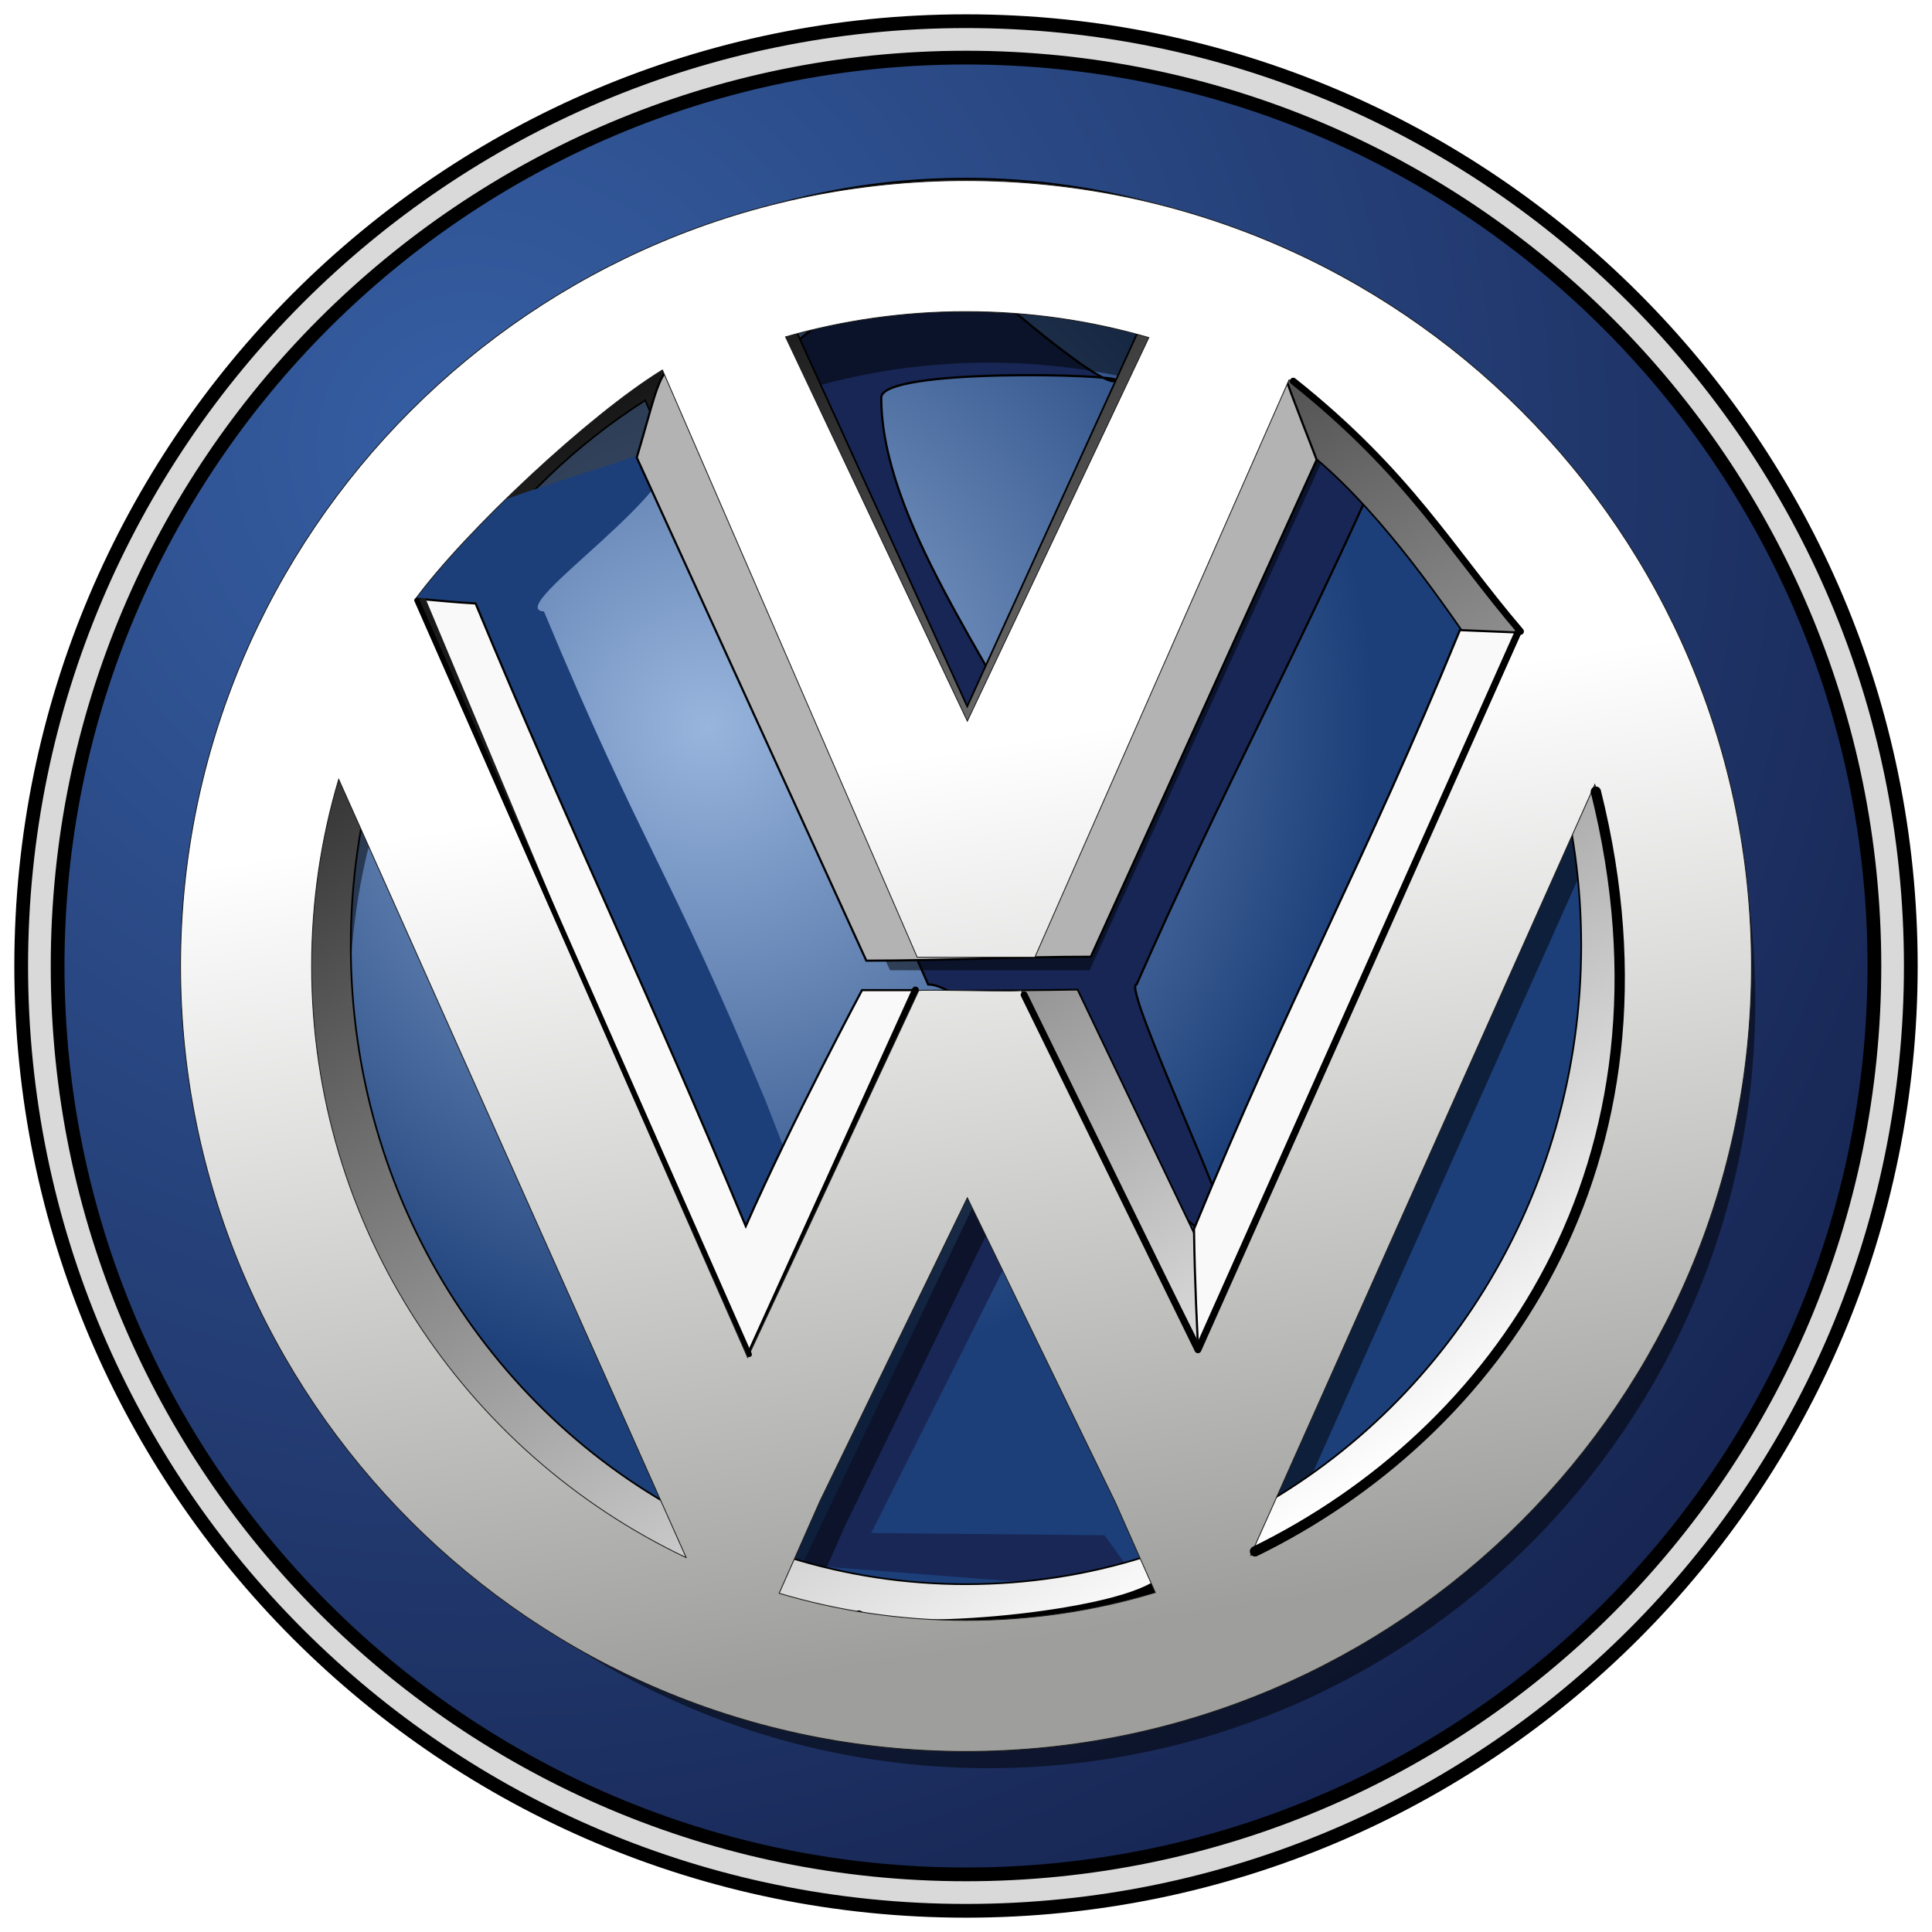 <?xml version="1.0" encoding="UTF-8"?> <svg xmlns:dc="http://purl.org/dc/elements/1.1/" xmlns:cc="http://creativecommons.org/ns#" xmlns:rdf="http://www.w3.org/1999/02/22-rdf-syntax-ns#" xmlns:svg="http://www.w3.org/2000/svg" xmlns="http://www.w3.org/2000/svg" xmlns:xlink="http://www.w3.org/1999/xlink" version="1.1" width="450" height="450" viewBox="0 0 450 450" id="svg2" style="overflow:visible"><defs id="defs4"><radialGradient cx="109.74" cy="345.805" r="398.827" id="RadialGradient" gradientUnits="userSpaceOnUse" gradientTransform="matrix(0,-1,1,0,-225.007,225.009)"><stop id="stop84" style="stop-color:#365fa4;stop-opacity:1" offset="0"></stop><stop id="stop86" style="stop-color:#15224e;stop-opacity:1" offset="1"></stop></radialGradient><radialGradient cx="0" cy="0" r="155.433" id="RadialGradient_1" gradientUnits="userSpaceOnUse" gradientTransform="matrix(-0.707,-0.707,0.707,-0.707,55.805,60.271)"><stop id="stop89" style="stop-color:#98b5dd;stop-opacity:1" offset="0"></stop><stop id="stop91" style="stop-color:#1c3f79;stop-opacity:1" offset="1"></stop></radialGradient><linearGradient x1="0" y1="0" x2="266.84" y2="-266.841" id="LinearGradient" gradientUnits="userSpaceOnUse" gradientTransform="translate(95.55,360.155)"><stop id="stop94" style="stop-color:#000000;stop-opacity:1" offset="0"></stop><stop id="stop96" style="stop-color:#ffffff;stop-opacity:1" offset="1"></stop></linearGradient><linearGradient x1="0" y1="0" x2="144.541" y2="-144.537" id="LinearGradient_1" gradientUnits="userSpaceOnUse" gradientTransform="translate(181.894,252.559)"><stop id="stop99" style="stop-color:#ffffff;stop-opacity:1" offset="0"></stop><stop id="stop101" style="stop-color:#9e9f9c;stop-opacity:1" offset="1"></stop></linearGradient><radialGradient cx="109.74" cy="345.805" r="398.827" id="radialGradient3142" xlink:href="#RadialGradient" gradientUnits="userSpaceOnUse" gradientTransform="matrix(0,-1,1,0,-225.007,225.009)"></radialGradient><radialGradient cx="0" cy="0" r="155.433" id="radialGradient3144" xlink:href="#RadialGradient_1" gradientUnits="userSpaceOnUse" gradientTransform="matrix(-0.707,-0.707,0.707,-0.707,55.805,60.271)"></radialGradient><linearGradient x1="0" y1="0" x2="176.047" y2="-291.027" id="linearGradient3215" xlink:href="#LinearGradient" gradientUnits="userSpaceOnUse" gradientTransform="matrix(0.963,0,0,-1,100.326,85.045)"></linearGradient><linearGradient x1="35.183" y1="22.076" x2="67.277" y2="-183.169" id="linearGradient3299" xlink:href="#LinearGradient_1" gradientUnits="userSpaceOnUse" gradientTransform="matrix(1,0,0,-1,181.895,197.438)"></linearGradient><radialGradient cx="0" cy="0" r="155.433" id="radialGradient3321" xlink:href="#RadialGradient_1" gradientUnits="userSpaceOnUse" gradientTransform="matrix(-0.707,-0.707,0.707,-0.707,55.805,60.271)"></radialGradient><radialGradient cx="109.74" cy="345.805" r="398.827" id="radialGradient3325" xlink:href="#RadialGradient" gradientUnits="userSpaceOnUse" gradientTransform="matrix(0,-1,1,0,-225.007,225.009)"></radialGradient><filter color-interpolation-filters="sRGB" id="filter4109"><feGaussianBlur id="feGaussianBlur4111" stdDeviation="3.582"></feGaussianBlur></filter><filter color-interpolation-filters="sRGB" id="filter4163"><feGaussianBlur id="feGaussianBlur4165" stdDeviation="2.957"></feGaussianBlur></filter><filter x="-0.103" y="-0.055" width="1.206" height="1.111" color-interpolation-filters="sRGB" id="filter4197"><feGaussianBlur id="feGaussianBlur4199" stdDeviation="2.59"></feGaussianBlur></filter></defs><g id="layer2"><ellipse cx="0" cy="0" rx="213.714" ry="213.717" transform="matrix(0,-1,-1,0,225.009,224.993)" id="ellipse106" style="font-size:16px;fill:url(#radialGradient3142);stroke:none;font-family:Times New Roman"></ellipse><ellipse cx="0" cy="0" rx="173.508" ry="173.51" transform="matrix(0,-1,-1,0,225.009,224.993)" id="ellipse108" style="font-size:16px;fill:url(#radialGradient3144);stroke:none;font-family:Times New Roman"></ellipse><path d="m 162.709,106.574 c 19.573,42.875 33.902,74.309 53.475,117.184 13.82,0 57.614,58.233 70.329,58.228 3.462,-10e-4 -25.525,-58.247 -21.762,-58.247 19.521,-42.781 38.648,-76.498 58.169,-119.279 0.826,1.731 -10.275,-8.587 -36.515,-19.248 -13.486,28.388 -30.896,61.016 -44.308,89.44 -10.762,-22.762 -36.83,-55.452 -36.83,-82.564 0,-6.732 55.546,-5.221 54.568,-3.931 -2.266,2.99 -35.604,-24.656 -36.925,-27.448 -23.577,3.182 -56.044,31.836 -60.2,45.865 z" transform="matrix(1,0,0,1.038,0,-2.968)" id="path4113" style="font-size:16px;fill:#172654;fill-opacity:1;stroke:#000000;stroke-width:0.5;stroke-miterlimit:79.84;marker-start:none;marker-end:none;filter:url(#filter4163);font-family:Times New Roman"></path><path d="m 284.898,347.901 9.044,18.089 -40.296,80.347 67.931,0.651 11.929,16.432 -99.998,-7.809 z" transform="scale(0.8,0.8)" id="path4167" style="color:#000000;fill:#182756;fill-opacity:1;stroke:none;stroke-width:2;marker:none;visibility:visible;display:inline;overflow:visible;filter:url(#filter4197);enable-background:accumulate"></path><path d="m 51.66,233.255 c 0,-98.583 80.01,-178.593 178.587,-178.593 98.584,0 178.595,80.01 178.595,178.593 0,98.583 -80.011,178.586 -178.595,178.586 -98.577,0 -178.587,-80.003 -178.587,-178.586 z m 221.625,142.459 -9.064,-20.464 -33.671,-69.295 -33.528,69.014 -9.261,20.906 c 13.462,4.011 27.729,6.161 42.486,6.161 14.968,0 29.407,-2.206 43.038,-6.322 z M 166.641,367.774 87.619,190.803 c -4.002,13.456 -6.156,27.702 -6.156,42.452 0,59.369 34.842,110.656 85.178,134.519 z M 379.035,233.255 c 0,-14.313 -2.03,-28.161 -5.806,-41.272 l -78.257,175.259 c 49.733,-24.077 84.063,-75.052 84.063,-133.987 z M 284.588,306.127 350.877,146.18 C 339.433,130.358 324.959,116.879 308.298,106.582 L 253.798,226 207.303,226 152.671,106.29 c -16.588,10.169 -31.038,23.487 -42.509,39.137 l 66.5,160.42 30.27,-67.753 0.371,-0.007 0,0 0.166,0 46.481,-0.282 -0.285,0.57 0.644,0 30.279,67.752 z M 230.545,177.574 271.816,90.362 c -13.19,-3.833 -27.142,-5.891 -41.569,-5.891 -14.233,0 -28.001,2.004 -41.039,5.741 l 41.337,87.362 z" id="path110" style="font-size:16px;fill:#000000;fill-opacity:0.502;stroke:none;stroke-width:0.5;marker-start:none;marker-end:none;font-family:Times New Roman"></path><path d="M 53,220.208 C 53,121.623 130.058,41.613 224.994,41.613 319.942,41.613 397,121.623 397,220.208 397,318.789 319.942,398.792 224.994,398.792 130.058,398.792 53,318.789 53,220.208 z m 213.446,142.457 -8.729,-20.464 -32.428,-69.295 -32.292,69.014 -8.918,20.904 c 12.966,4.011 26.706,6.163 40.916,6.163 14.416,0 28.324,-2.208 41.452,-6.322 z M 163.739,354.725 87.632,177.754 c -3.854,13.456 -5.929,27.704 -5.929,42.454 0,59.367 33.556,110.654 82.035,134.517 z M 368.291,220.208 c 0,-14.315 -1.954,-28.163 -5.591,-41.274 l -75.369,175.257 c 47.897,-24.076 80.96,-75.05 80.96,-133.983 z m -88.413,70.669 60.341,-144.398 c -11.02,-15.822 -25.915,-35.5 -41.961,-45.795 l -50.582,112.268 -44.779,0 -52.614,-119.71 c -15.977,10.169 -29.893,23.487 -40.94,39.137 l 64.045,160.42 28.786,-60.802 c 3.689,1.654 6.277,-1.201 6.282,-1.194 0,0 26.633,-0.035 42.533,-0.3 z M 225.283,164.525 265.031,77.314 c -12.703,-3.834 -26.14,-5.892 -40.037,-5.892 -13.708,0 -26.967,2.004 -39.524,5.739 z" id="path112" style="font-size:16px;fill:url(#linearGradient3215);stroke:#000000;stroke-width:0.4;stroke-miterlimit:79.84;marker-start:none;marker-end:none;font-family:Times New Roman"></path><path d="m 156.534,101.999 c -2.03,4.86 -64.507,17.904 -68.933,31.627 26.967,59.262 52.438,119.221 80.313,178.125 6.38,2.003 26.71,2.292 33.321,3.685 l -22.77,-58.681 c -22.776,-54.879 -28.938,-59.476 -51.762,-114.332 -10.18,-0.551 36.058,-29.771 29.83,-40.425 z" id="path3327" style="font-size:16px;fill:#1c3f79;fill-opacity:1;stroke:none;stroke-width:0.5;marker-start:none;marker-end:none;filter:url(#filter4109);font-family:Times New Roman"></path><path d="m 164.245,80.781 c -11.615,5.089 -9.753,5.11 -15.936,25.793 19.573,42.875 33.902,74.309 53.475,117.184 17.583,0 34.704,-0.915 52.287,-0.915 19.521,-42.781 33.066,-72.913 52.587,-115.695 0.826,1.731 -6.963,-17.787 -7.157,-19.145 -13.486,28.388 -58.394,58.225 -71.806,86.649 -13.458,-28.464 -34.567,-67.403 -48.033,-95.862 -3.292,1.458 -12.126,0.533 -15.418,1.992 z" id="path3217" style="font-size:16px;fill:#b3b3b3;stroke:#000000;stroke-width:0.5;stroke-miterlimit:79.84;marker-start:none;marker-end:none;font-family:Times New Roman"></path><path d="M 3.75,225.004 C 3.75,102.876 102.868,3.75 224.999,3.75 c 122.13,0 221.252,99.126 221.252,221.254 0,122.127 -99.122,221.245 -221.252,221.245 C 102.868,446.249 3.75,347.131 3.75,225.004 z m 431.648,0 c 0,-116.139 -94.261,-210.398 -210.393,-210.398 -116.139,0 -210.399,94.259 -210.399,210.398 0,116.132 94.26,210.39 210.399,210.39 116.132,0 210.393,-94.258 210.393,-210.39 z" id="path117" style="font-size:16px;fill:#b2b2b2;stroke:none;marker-start:none;marker-end:none;font-family:Times New Roman"></path><path d="m 4.936,225.004 c 0,-121.473 98.587,-220.068 220.063,-220.068 121.474,0 220.066,98.595 220.066,220.068 0,121.472 -98.591,220.059 -220.066,220.059 -121.477,0 -220.063,-98.587 -220.063,-220.059 z m 431.648,0 C 436.584,108.211 341.792,13.42 225.005,13.42 108.21,13.42 13.42,108.21 13.42,225.004 c 0,116.788 94.791,211.576 211.585,211.576 116.786,0 211.579,-94.788 211.579,-211.576 z" id="path119" style="font-size:16px;fill:#d9d9d9;stroke:#000000;stroke-width:3.2;marker-start:none;marker-end:none;font-family:Times New Roman"></path><path d="m 94.097,140.138 c -5.751,13.232 -6.833,8.602 -11.258,22.325 26.967,59.262 52.438,119.221 80.313,178.125 6.38,2.003 11.827,6.013 18.438,7.406 14.707,-31.382 31.253,-56.853 46.461,-87.936 15.18,30.995 28.77,56.347 43.82,87.405 10.588,-1.668 22.476,-7.294 24.564,-18.851 24.733,-55.298 40.41,-125.718 65.26,-180.963 l -21.661,-0.88 c -22.389,54.535 -39.545,84.948 -61.931,139.485 0.785,51.687 6.639,66.234 -4.762,42.232 -1.511,0.495 -58.87,-97.869 -59.393,-97.862 l -13.168,0 c 0,0 -16.474,30.835 -27.076,54.969 -22.776,-54.879 -40.1,-90.173 -62.925,-145.03 -10.18,-0.551 -16.035,-1.864 -16.681,-0.425 z" id="path3223" style="font-size:16px;fill:#f9f9f9;stroke:#000000;stroke-width:0.5;stroke-miterlimit:79.84;marker-start:none;marker-end:none;font-family:Times New Roman"></path><path d="m 250.055,470.379 c 8.148,5.964 69.388,1.184 85.691,-8.127" transform="scale(0.8,0.8)" id="path3313" style="color:#000000;fill:none;stroke:#000000;stroke-width:3;stroke-linecap:round;stroke-linejoin:round;stroke-miterlimit:4;stroke-opacity:1;stroke-dasharray:none;stroke-dashoffset:0;marker:none;visibility:visible;display:inline;overflow:visible;enable-background:accumulate"></path><path d="M 266.521,288.233 217.611,396.052" transform="scale(0.8,0.8)" id="path3309" style="color:#000000;fill:none;stroke:#000000;stroke-width:2;stroke-linecap:round;stroke-linejoin:round;stroke-miterlimit:4;stroke-opacity:1;stroke-dasharray:none;stroke-dashoffset:0;marker:none;visibility:visible;display:inline;overflow:visible;enable-background:accumulate"></path><path d="M 98.514,140.056 172.766,317.246" id="path3311" style="color:#000000;fill:none;stroke:#1a1a1a;stroke-width:1.6;stroke-linecap:round;stroke-linejoin:round;stroke-miterlimit:4;stroke-opacity:1;stroke-dasharray:none;stroke-dashoffset:0;marker:none;visibility:visible;display:inline;overflow:visible;enable-background:accumulate"></path><path d="m 42.05,225 c 0,-100.99 81.967,-182.951 182.951,-182.951 100.99,0 182.95,81.961 182.95,182.951 0,100.989 -81.96,182.95 -182.95,182.95 -100.984,0 -182.951,-81.961 -182.951,-182.95 z m 227.039,145.937 -9.285,-20.959 -34.492,-70.99 -34.35,70.702 -9.479,21.412 c 13.789,4.108 28.401,6.316 43.518,6.316 15.327,0 30.125,-2.265 44.088,-6.481 z m -109.252,-8.13 -80.947,-181.293 c -4.099,13.782 -6.302,28.376 -6.302,43.486 0,60.822 35.687,113.359 87.249,137.807 z m 217.583,-137.807 c 0,-14.666 -2.079,-28.853 -5.949,-42.275 l -80.166,179.537 c 50.95,-24.675 86.115,-76.884 86.115,-137.262 z m -98.011,88.345 74.893,-166.104 c -11.729,-16.212 -37.002,-48.205 -54.065,-58.75 l -59.197,134.468 -27.409,0 -59.336,-136.784 c -16.993,10.408 -45.955,37.549 -57.7,53.572 l 77.555,176.469 c 13.035,-27.853 26.801,-57.617 39.836,-85.47 0.038,-0.399 25.711,0.433 23.813,-0.122 z M 225.311,167.966 267.587,78.626 c -13.515,-3.936 -27.805,-6.042 -42.586,-6.042 -14.58,0 -28.682,2.053 -42.036,5.878 z" id="path3243" style="font-size:16px;fill:url(#linearGradient3299);stroke:#1a1a1a;stroke-width:0.2;stroke-miterlimit:79.84;marker-start:none;marker-end:none;font-family:Times New Roman"></path><path d="m 376.524,110.976 c 33.767,26.881 45.731,48.95 66.159,72.866 l 0,0" transform="scale(0.8,0.8)" id="path3301" style="color:#000000;fill:none;stroke:#000000;stroke-width:2;stroke-linecap:round;stroke-linejoin:round;stroke-miterlimit:4;stroke-opacity:1;stroke-dasharray:none;stroke-dashoffset:0;marker:none;visibility:visible;display:inline;overflow:visible;enable-background:accumulate"></path><path d="m 464.634,230.488 c 27.167,108.848 -29.44,187.037 -99.238,221.189" transform="scale(0.8,0.8)" id="path3303" style="color:#000000;fill:none;stroke:#000000;stroke-width:3;stroke-linecap:round;stroke-linejoin:round;stroke-miterlimit:4;stroke-opacity:1;stroke-dasharray:none;stroke-dashoffset:0;marker:none;visibility:visible;display:inline;overflow:visible;enable-background:accumulate"></path><path d="M 442.073,183.841 348.78,392.988 298.171,289.634" transform="scale(0.8,0.8)" id="path3305" style="color:#000000;fill:none;stroke:#000000;stroke-width:2;stroke-linecap:round;stroke-linejoin:round;stroke-miterlimit:4;stroke-opacity:1;stroke-dasharray:none;stroke-dashoffset:0;marker:none;visibility:visible;display:inline;overflow:visible;enable-background:accumulate"></path><path d="m 121.388,174.811 96.781,219.536" transform="scale(0.8,0.8)" id="path3307" style="color:#000000;fill:none;stroke:#000000;stroke-width:1.5;stroke-linecap:round;stroke-linejoin:round;stroke-miterlimit:4;stroke-opacity:1;stroke-dasharray:none;stroke-dashoffset:0;marker:none;visibility:visible;display:inline;overflow:visible;enable-background:accumulate"></path></g></svg> 